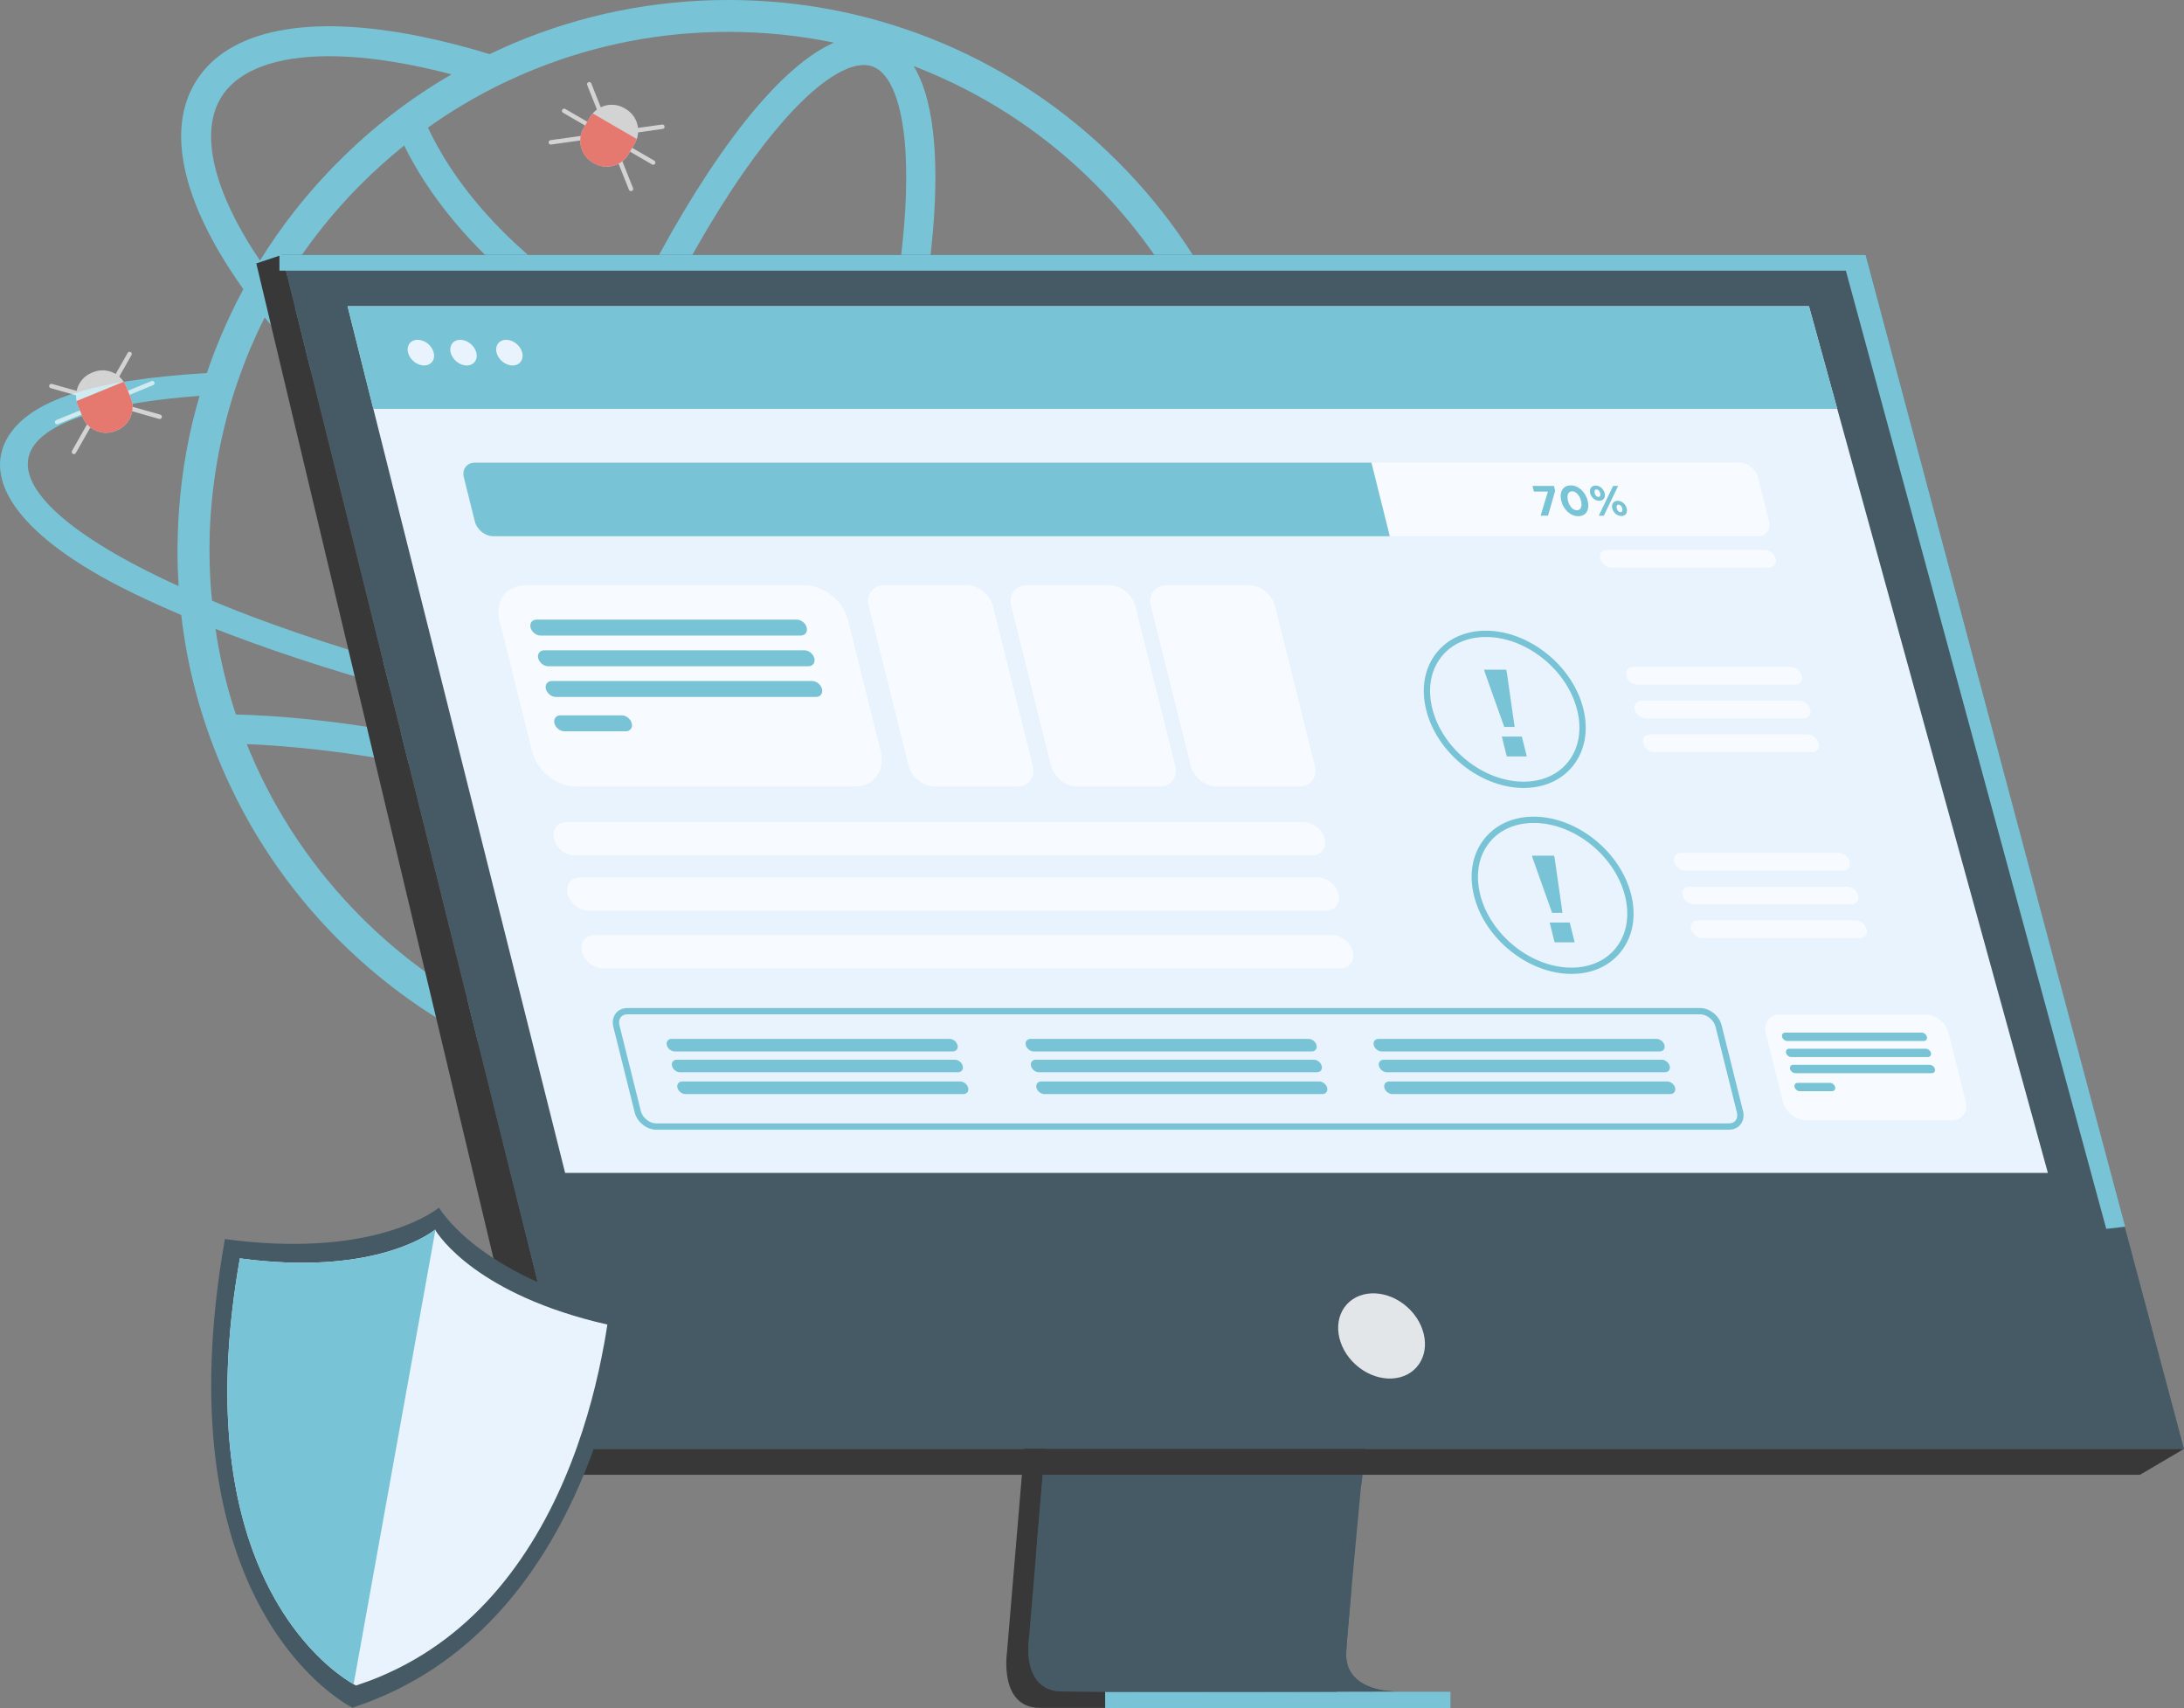 <?xml version="1.0" encoding="UTF-8"?> <svg xmlns="http://www.w3.org/2000/svg" viewBox="0 0 2027.79 1585.93"><rect x="0" y="0" width="2027.79" height="1585.93" fill="#808080" stroke="none"/><defs><style>.d{opacity:.85;}.d,.e{fill:#fff;isolation:isolate;}.f{fill:#455a64;}.g{fill:#e9f3fe;}.h{fill:#78c4d6;}.i{fill:#e57970;}.j{fill:#383838;}.e{opacity:.65;}</style></defs><g id="a"></g><g id="b"><g id="c"><g><path class="h" d="M1242.2,614.23l-39.58-.91c12.72,16.48,15.57,31.67,7.66,44.51-7.92,13.11-26.86,23.88-55.15,32.05,21.41-56.97,32.18-117.06,32.18-178.7,0-69.04-13.5-136.01-40.23-198.95-25.7-60.87-62.55-115.63-109.53-162.48-46.98-46.98-101.61-83.83-162.48-109.66C812,13.5,745.03,0,676.12,0s-136.01,13.5-199.08,40.1c-7.53,3.24-15.05,6.62-22.32,10.12-.02,.01-.04,.02-.07,.03-21.99-6.71-43.4-12.21-64.06-16.4-104.3-21.17-178.32-6.54-208.38,41.19-28.61,45.39-13.04,113.72,43.74,193.42l-.02,.04c-7.66,14.15-14.53,28.68-20.89,43.73-4.8,11.29-9.08,22.58-12.98,34.13-106.68,6.36-163.78,25.13-184.54,59.13-24.14,39.58,8.82,92.7,114.33,144.35,14.54,7.14,30.11,14.15,46.46,21.15,5.45,47.89,17.78,94.48,36.73,139.12,25.7,60.86,62.55,115.63,109.53,162.61,46.98,46.85,101.61,83.71,162.48,109.53,63.07,26.6,130.04,40.1,199.08,40.1s135.88-13.5,198.95-40.1c60.87-25.83,115.5-62.68,162.48-109.53,45.68-45.68,81.89-98.89,107.46-157.81,52.04-10.77,86.3-27.64,99.93-49.96,9.47-15.44,8.31-32.57-2.73-50.74Zm-122.12,83.71c-34.65,6.23-77.87,9.86-128.35,10.38-78.33,.96-168.3-5.23-263.11-17.73,7.98-17.37,15.8-35.21,23.43-53.46,29.42,9.84,57.97,17.64,85.2,23.16,31.2,6.33,59.66,9.46,85.07,9.46,59.56,0,102.24-17.2,123.31-50.65,3.47-5.51,6.3-11.35,8.48-17.53h-30.36c-.5,.92-1.04,1.84-1.6,2.73-15.65,24.85-50.64,37.69-99.76,37.68-23.49,0-50.24-2.93-79.63-8.9-25.62-5.2-52.49-12.5-80.19-21.69,7.31-18.29,14.42-36.93,21.28-55.86,18.51-51.03,34.35-101.62,47.17-150.2,58.41,8.61,121.11,12.94,187.73,12.94,41.48,0,84.48-1.67,128.91-5.02,6.6,31.98,9.93,64.71,9.93,97.94,0,64.76-12.59,127.57-37.51,186.75Zm-632.57,253.42c-14.77-5.36-22.26-26.55-25.95-43.39-5.83-26.61-6.88-63.98-3.05-108.08,1.94-22.3,5.06-46.02,9.25-70.82,60.53,16.13,120.47,36.88,178.83,61.88-13.15,22.67-26.44,43.69-39.73,62.74-25.33,36.3-50.09,64.31-71.62,81-13.62,10.56-32.96,22.02-47.73,16.66Zm172.46-184.14c-61.09-26.33-123.9-48.08-187.34-64.88,2.24-11.51,4.69-23.23,7.35-35.12,17.64,4.01,35.53,7.89,53.65,11.63,53.01,10.84,105.89,20.05,157.66,27.49-10.25,21.21-20.72,41.55-31.31,60.87Zm-114.66-107.57c-20.48-4.21-40.67-8.62-60.5-13.19,9.34-38.86,20.81-79.37,34.2-120.65,69.62,42.8,140.42,77.61,207.46,102.31-8.41,20.08-17.05,39.66-25.87,58.6-50.92-7.3-103.02-16.36-155.29-27.08ZM375.27,135.12c4.44,9.09,10.56,20.35,18.82,33.12,35.2,54.39,81.68,93.82,114.48,117.32,18.83,13.49,38.93,26,60.23,37.5-19.44,42.37-37.96,87.58-54.99,134.53-3.17,8.75-6.26,17.49-9.28,26.21-101.71-66.2-187.81-142.17-244.3-215.69l-.02-.03c14.14-24.13,30.36-46.95,48.52-68.36,7.53-8.83,15.31-17.39,23.49-25.7,1.17-1.17,2.21-2.21,3.37-3.37,12.63-12.63,25.88-24.47,39.68-35.54ZM810.16,61.76c14.77,5.36,22.26,26.55,25.95,43.39,5.83,26.61,6.88,63.98,3.05,108.08-4.2,48.27-13.86,103.09-28.25,161.47-17.37-2.99-34.34-6.37-50.87-10.17-57.09-13.13-109.14-31.09-155.62-53.65,27.73-57.84,57.06-109.42,86.39-151.46,25.33-36.3,50.09-64.31,71.62-81,11.23-8.71,26.35-18.03,39.59-18.03,2.82,0,5.55,.42,8.14,1.36Zm-58.04,328.73c16.92,3.93,34.29,7.41,52.06,10.51-12.48,46.97-27.86,95.9-45.78,145.3-6.91,19.04-14.06,37.78-21.41,56.16-67.3-24.71-138.73-60.05-208.96-103.71,3.63-10.61,7.37-21.25,11.24-31.92,16.65-45.89,34.71-90.07,53.65-131.43,47.73,23.13,100.96,41.58,159.19,55.1Zm264.4-219.83c44.25,44.25,79.03,95.77,103.3,153.14,8.65,20.49,15.83,41.44,21.53,62.75-110.99,8.12-212.7,5.57-303.62-7.59,14.43-58.95,24.14-114.4,28.4-163.38,4.7-54.09,4.13-118.15-17.8-154.21,5.08,1.95,10.15,3.99,15.18,6.12,57.36,24.27,108.88,58.92,153.01,103.17ZM676.12,29.59c33.36,0,66.16,3.36,98.23,10.02-37.83,16.47-76.45,62.3-105.76,104.32-30,43.01-59.97,95.65-88.26,154.57-19.09-10.37-37.15-21.58-54.11-33.61-56.27-39.92-89.99-81.73-108.36-109.77-9.75-14.89-16.33-27.57-20.52-36.67,19.75-14.05,40.52-26.6,62.24-37.55h.02c8.84-4.46,17.86-8.63,27-12.55,.66-.28,1.32-.58,1.99-.86,.15-.07,.31-.13,.46-.19,1.95-.83,3.91-1.63,5.88-2.42,.53-.21,1.06-.42,1.58-.63,56.97-22.97,117.45-34.65,179.61-34.65ZM205.69,89.85c15.65-24.85,50.64-37.68,99.76-37.68,23.49,0,50.24,2.93,79.63,8.9,11.16,2.26,22.56,4.92,34.15,7.98h.03c-38.14,22.07-73.17,49.05-104.7,80.71-6.62,6.49-12.98,13.24-19.21,20.24-7.79,8.57-15.18,17.52-22.32,26.6-11.42,14.53-21.93,29.72-31.67,45.29l-.02,.04c-43.41-64.45-56.45-119.1-35.66-152.09Zm26.59,233.94c4.28-9.86,8.69-19.6,13.5-29.07v-.02c59.49,74.34,147.16,150.34,249.59,216.26-14.52,44.21-26.92,87.65-36.92,129.28-74.52-18.03-143.59-38.43-204.11-60.27-12.72-4.54-25.05-9.21-36.86-13.89-7.01-2.73-13.89-5.58-20.63-8.43-1.04-10.38-1.82-20.89-2.08-31.41-.13-5.06-.26-9.99-.26-15.05,0-5.84,.13-11.81,.26-17.65,1.69-43.73,9.08-86.43,22.06-127.7,2.21-7.01,4.54-13.89,7.14-20.76,2.6-7.14,5.32-14.28,8.31-21.28Zm-86.82,210.76C53.45,489.65,11.41,446.3,30.22,415.54c15.18-24.92,70.47-41.79,155.08-48.02-10.38,35.04-16.74,71.25-19.21,107.97-.78,10.9-1.17,21.8-1.3,32.83v2.86c0,11.03,.39,22.06,1.04,32.96-7.01-3.11-13.76-6.36-20.38-9.6Zm69.82,55.15c12.46,4.67,25.18,9.34,38.28,13.89,60.25,20.88,127.8,40.28,200.04,57.5-2.62,11.71-5.04,23.24-7.27,34.6-5.9-1.43-11.81-2.83-17.72-4.18-99.88-22.73-174.84-27.36-209.58-28.14-8.61-25.92-14.93-52.44-18.94-79.5,5.06,1.95,10.12,3.89,15.18,5.84Zm17,108.88c-1.08-2.58-2.14-5.16-3.18-7.75,37.06,1.49,105.75,7.1,193.51,27.08,6.28,1.43,12.55,2.93,18.83,4.46-4.52,26.34-7.85,51.52-9.91,75.17-3.9,44.83-4.17,96.51,8.33,133.42-38.06-21.42-72.95-47.93-104.27-79.25-44.25-44.25-79.03-95.78-103.3-153.14Zm631.23,256.31c-59.44,25.18-122.38,37.89-187.4,37.89-50.09,0-99.02-7.56-146.02-22.53,35.62-18.67,71.41-61.55,98.98-101.06,14.22-20.38,28.42-42.93,42.45-67.28,80.87,36.62,158.62,81.61,231.67,134.03-12.89,6.89-26.12,13.21-39.68,18.95Zm153.01-103.17c-26.62,26.69-55.93,49.89-87.59,69.42-76.73-56.08-158.71-104.08-244.12-142.93,11.74-21.51,23.31-44.24,34.61-67.96,78.18,10.36,153.33,16.58,221.95,18.18,17.91,.52,35.3,.52,52.17,.39,43.73-.52,82.67-3.11,116.02-7.79-23.36,48.41-54.64,92.27-93.05,130.68Z"></path><g><g><path class="j" d="M1005.6,694.01l-70.69,840.55s-7.41,50.95,30.49,51.04c62.32,.15,310.17,0,310.17,0,0,0-46.9-10.61-46.33-34.47,.67-28.13,82.62-865.08,82.62-865.08l-306.26,7.96Z"></path><path class="f" d="M1295.68,1570.36c-12.26,.04-248.98,.78-309.67,0-26.45-.33-31.08-23.51-31.3-38.52-.11-7.19,.8-12.51,.8-12.51l1.84-21.85,4.69-55.68,4.14-49.2,5.32-63.22,4.48-53.36,50.23-597.27,306.26-7.95s-34.52,350.26-58.93,605.22c-2.73,28.41-5.32,55.65-7.72,81.07-.78,8.12-1.52,16.05-2.25,23.78-2.26,24.12-4.33,46.27-6.13,65.83-.95,10.31-1.83,19.89-2.62,28.66-3.12,34.38-4.94,56.34-4.97,60.51-.01,2.43,.19,4.7,.6,6.8,5.03,26.79,40.64,27.67,45.24,27.67Z"></path><polygon class="f" points="261.83 236.61 434.03 928.28 457.6 1023.01 537.8 1345.17 2027.79 1345.17 1732.19 236.61 261.83 236.61"></polygon><polygon class="j" points="261.83 236.61 237.97 244.57 506.08 1369.23 537.81 1345.18 261.83 236.61"></polygon><polygon class="j" points="506.08 1369.23 1986.89 1369.23 2027.79 1345.18 537.81 1345.18 506.08 1369.23"></polygon><rect class="h" x="1026.1" y="1570.69" width="320.62" height="15.24"></rect><polygon class="h" points="1955.61 1140.9 1713.84 251.27 259.45 251.27 259.45 236.61 1732.19 236.61 1973.15 1138.92 1955.61 1140.9"></polygon><polygon class="f" points="1265.21 1369.23 1263.56 1380.88 962.03 1441.79 966.17 1392.6 968.14 1369.23 1265.21 1369.23"></polygon><path class="f" d="M1295.68,1570.36c-12.26,.04-248.98,.78-309.67,0-26.45-.33-31.08-23.51-31.3-38.52l300.1-56.46c-3.12,34.38-4.94,56.34-4.97,60.51-.01,2.43,.19,4.7,.6,6.8,5.03,26.79,40.64,27.67,45.24,27.67Z"></path><polygon class="f" points="1192.33 1120.76 537.81 1345.18 457.6 1023.01 1192.33 1120.76"></polygon></g><ellipse class="d" cx="1282.74" cy="1240.17" rx="35.9" ry="43.59" transform="translate(-497.68 1356.59) rotate(-47.77)"></ellipse><polygon class="g" points="1901.41 1088.94 524.71 1088.94 368.8 467.85 356.85 420.22 346.65 379.59 322.74 284.33 1679.59 284.33 1705.85 379.59 1717.05 420.22 1730.18 467.85 1901.41 1088.94"></polygon><polygon class="h" points="1705.85 379.59 346.65 379.59 322.74 284.33 1679.59 284.33 1705.85 379.59"></polygon><g><path class="g" d="M387.81,315.48c-6.58,0-10.58,5.33-8.94,11.91,1.64,6.58,8.3,11.91,14.88,11.91s10.58-5.33,8.94-11.91c-1.64-6.58-8.3-11.91-14.88-11.91Z"></path><path class="g" d="M427.38,315.48c-6.58,0-10.58,5.33-8.94,11.91,1.64,6.58,8.3,11.91,14.88,11.91s10.58-5.33,8.94-11.91c-1.64-6.58-8.3-11.91-14.88-11.91Z"></path><path class="g" d="M484.86,327.39c-1.64-6.58-8.3-11.91-14.88-11.91s-10.58,5.33-8.94,11.91c1.64,6.58,8.3,11.91,14.88,11.91s10.58-5.33,8.94-11.91Z"></path></g><g><g><path class="h" d="M1470.04,657.85c-9.94-39.86-50.49-72.3-90.39-72.3-19.24,0-35.64,7.42-46.17,20.9-10.97,14.04-14.26,32.79-9.27,52.81,9.94,39.86,50.49,72.3,90.39,72.3,19.24,0,35.64-7.42,46.17-20.9,10.97-14.04,14.26-32.79,9.27-52.81Zm-13.88,49.21c-9.4,12.03-24.16,18.66-41.56,18.66-37.39,0-75.39-30.45-84.72-67.87-4.54-18.23-1.63-35.2,8.21-47.8,9.4-12.03,24.16-18.66,41.57-18.66,37.39,0,75.39,30.45,84.72,67.87,4.54,18.23,1.63,35.2-8.21,47.8Z"></path><polygon class="h" points="1406.3 674.88 1399.03 624.06 1398.46 621.76 1377.99 621.76 1378.57 624.06 1396.64 674.88 1406.3 674.88"></polygon><polygon class="h" points="1394.39 683.85 1398.98 702.24 1417.6 702.24 1413.02 683.85 1394.39 683.85"></polygon></g><g><path class="h" d="M1514.48,830.49c-9.94-39.86-50.49-72.3-90.39-72.3-19.24,0-35.64,7.42-46.17,20.9-10.97,14.04-14.26,32.79-9.27,52.81,9.94,39.86,50.49,72.3,90.39,72.3,19.24,0,35.64-7.42,46.17-20.9,10.97-14.04,14.26-32.79,9.27-52.81Zm-13.88,49.21c-9.4,12.03-24.16,18.66-41.57,18.66-37.39,0-75.39-30.45-84.72-67.87-4.54-18.23-1.63-35.2,8.21-47.8,9.4-12.03,24.16-18.66,41.56-18.66,37.39,0,75.39,30.45,84.72,67.87,4.54,18.23,1.63,35.2-8.21,47.8Z"></path><polygon class="h" points="1450.74 847.52 1443.47 796.7 1442.9 794.4 1422.43 794.4 1423.01 796.7 1441.08 847.52 1450.74 847.52"></polygon><polygon class="h" points="1438.83 856.49 1443.42 874.88 1462.04 874.88 1457.46 856.49 1438.83 856.49"></polygon></g><g><path class="e" d="M1666.83,635.65c4.52,0,7.3-3.7,6.18-8.23-1.13-4.52-5.75-8.23-10.28-8.23h-146.51c-4.52,0-7.3,3.7-6.18,8.23,1.13,4.52,5.75,8.23,10.28,8.23h146.51Z"></path><path class="e" d="M1648.69,518.78c-1.13-4.52-5.75-8.23-10.28-8.23h-146.51c-4.52,0-7.3,3.7-6.18,8.23,1.13,4.52,5.75,8.23,10.28,8.23h146.51c4.52,0,7.3-3.7,6.18-8.23Z"></path><path class="e" d="M1674.64,666.99c4.53,0,7.3-3.7,6.18-8.23s-5.75-8.23-10.28-8.23h-146.51c-4.52,0-7.3,3.7-6.18,8.23,1.13,4.52,5.75,8.23,10.28,8.23h146.51Z"></path><path class="e" d="M1688.63,690.1c-1.13-4.52-5.75-8.23-10.28-8.23h-146.51c-4.52,0-7.3,3.7-6.18,8.23s5.75,8.23,10.28,8.23h146.51c4.52,0,7.3-3.7,6.17-8.23Z"></path><path class="e" d="M1711.27,808.29c4.52,0,7.3-3.7,6.18-8.23-1.13-4.52-5.75-8.23-10.28-8.23h-146.51c-4.52,0-7.3,3.7-6.18,8.23,1.13,4.52,5.75,8.23,10.28,8.23h146.51Z"></path><path class="e" d="M1719.09,839.63c4.52,0,7.3-3.7,6.18-8.23-1.13-4.52-5.75-8.23-10.28-8.23h-146.51c-4.52,0-7.3,3.7-6.18,8.23,1.13,4.52,5.75,8.23,10.28,8.23h146.51Z"></path><path class="e" d="M1733.07,862.75c-1.13-4.52-5.75-8.23-10.28-8.23h-146.51c-4.52,0-7.3,3.7-6.18,8.23,1.13,4.53,5.75,8.23,10.28,8.23h146.51c4.53,0,7.3-3.7,6.18-8.23Z"></path></g><path class="e" d="M1642.53,484.2l-10.23-41.01c-1.88-7.52-9.56-13.68-17.08-13.68H440.91c-7.52,0-12.14,6.15-10.27,13.68l10.23,41.01c1.88,7.52,9.56,13.67,17.09,13.67H1632.26c7.52,0,12.14-6.15,10.27-13.67Z"></path><path class="h" d="M1273.36,429.51l17.05,68.36H457.96c-7.52,0-15.21-6.15-17.09-13.68l-10.23-41.01c-1.88-7.52,2.74-13.67,10.27-13.67h832.44Z"></path><polygon class="h" points="1422.9 451.12 1424.2 456.37 1437.2 456.37 1430.42 478.76 1437.29 478.76 1443.94 455.7 1442.8 451.12 1422.9 451.12"></polygon><path class="h" d="M1458.35,450.65c-7.35,0-10.76,6.28-8.76,14.3,2.02,8.1,8.42,14.3,15.81,14.3s10.75-6.28,8.76-14.3c-2.02-8.1-8.5-14.3-15.81-14.3Zm5.76,23.1c-3.67,0-7.02-3.75-8.28-8.81-1.28-5.13,.17-8.81,3.81-8.81s7.03,3.79,8.28,8.81c1.27,5.09-.13,8.81-3.81,8.81Z"></path><path class="h" d="M1510.39,472.01c-.98-3.95-4.45-7.07-8.44-7.07s-5.97,3.16-4.99,7.07c.98,3.95,4.45,7.07,8.44,7.07s5.96-3.2,4.99-7.07Zm-5.81,3.48c-1.58,0-3.01-1.62-3.47-3.48-.47-1.9,0-3.48,1.66-3.48s3.01,1.62,3.47,3.48c.46,1.86,0,3.48-1.66,3.48Z"></path><polygon class="h" points="1497.72 451.12 1484.43 478.76 1489.13 478.76 1502.42 451.12 1497.72 451.12"></polygon><path class="h" d="M1489.89,457.87c-.98-3.95-4.45-7.07-8.44-7.07s-5.96,3.16-4.99,7.07c.98,3.95,4.45,7.07,8.44,7.07s5.95-3.2,4.99-7.07Zm-9.28,0c-.47-1.9,0-3.48,1.66-3.48s3.01,1.62,3.47,3.48c.46,1.86,0,3.48-1.66,3.48s-3.01-1.62-3.47-3.48Z"></path><g><path class="e" d="M1218.34,794.18c8.53,0,13.72-6.92,11.6-15.45h0c-2.13-8.53-10.77-15.45-19.3-15.45H525.9c-8.53,0-13.72,6.92-11.6,15.45h0c2.13,8.53,10.77,15.45,19.3,15.45h684.74Z"></path><path class="e" d="M1231.13,845.46c8.53,0,13.72-6.92,11.6-15.45-2.13-8.53-10.77-15.45-19.3-15.45H538.69c-8.53,0-13.72,6.92-11.6,15.45,2.13,8.53,10.77,15.45,19.3,15.45h684.74Z"></path><path class="e" d="M1256.08,883.58c-2.13-8.53-10.77-15.45-19.3-15.45H552.04c-8.53,0-13.72,6.92-11.6,15.45,2.13,8.53,10.77,15.45,19.3,15.45h684.74c8.53,0,13.72-6.92,11.6-15.45Z"></path><path class="e" d="M843.64,710.82c2.67,10.72,13.53,19.42,24.26,19.42h76.37c10.72,0,17.25-8.69,14.57-19.42l-36.92-148.06c-2.67-10.72-13.53-19.42-24.26-19.42h-76.37c-10.72,0-17.25,8.69-14.57,19.42l36.92,148.06Z"></path><path class="e" d="M975.83,710.82c2.67,10.72,13.53,19.42,24.26,19.42h76.37c10.72,0,17.25-8.69,14.57-19.42l-36.92-148.06c-2.67-10.72-13.53-19.42-24.26-19.42h-76.37c-10.72,0-17.25,8.69-14.57,19.42l36.92,148.06Z"></path><path class="e" d="M1105.54,710.82c2.67,10.72,13.53,19.42,24.26,19.42h76.37c10.72,0,17.25-8.69,14.57-19.42l-36.92-148.06c-2.67-10.72-13.53-19.42-24.26-19.42h-76.37c-10.72,0-17.25,8.69-14.57,19.42l36.92,148.06Z"></path></g><g><path class="e" d="M817.75,697.7l-30.37-121.81c-4.48-17.97-22.68-32.54-40.66-32.54H488.16c-17.97,0-28.91,14.57-24.43,32.54l30.37,121.81c4.48,17.97,22.68,32.54,40.66,32.54h258.56c17.97,0,28.91-14.57,24.43-32.54Z"></path><g><path class="h" d="M743.46,590.07c4.07,0,6.58-3.33,5.56-7.41h0c-1.02-4.07-5.18-7.41-9.25-7.41h-241.6c-4.07,0-6.58,3.33-5.56,7.41h0c1.02,4.07,5.18,7.41,9.25,7.41h241.6Z"></path><path class="h" d="M750.57,618.56c4.07,0,6.58-3.33,5.56-7.41h0c-1.02-4.07-5.18-7.41-9.25-7.41h-241.6c-4.07,0-6.58,3.33-5.56,7.41h0c1.02,4.07,5.18,7.41,9.25,7.41h241.6Z"></path><path class="h" d="M763.23,639.64c-1.02-4.07-5.18-7.41-9.25-7.41h-241.6c-4.07,0-6.58,3.33-5.56,7.41,1.02,4.07,5.18,7.41,9.25,7.41h241.6c4.07,0,6.58-3.33,5.56-7.41Z"></path><path class="h" d="M577.33,664.14h-57c-4.07,0-6.58,3.33-5.56,7.41,1.02,4.07,5.18,7.41,9.25,7.41h57c4.07,0,6.58-3.33,5.56-7.41-1.02-4.07-5.18-7.41-9.25-7.41Z"></path></g></g><path class="e" d="M1825.14,1022.93l-15.93-63.89c-2.35-9.43-11.9-17.07-21.32-17.07h-135.62c-9.43,0-15.16,7.64-12.81,17.07l15.93,63.89c2.35,9.43,11.9,17.07,21.33,17.07h135.62c9.43,0,15.16-7.64,12.81-17.07Z"></path><g><path class="h" d="M1786.17,966.48c2.14,0,3.45-1.75,2.92-3.89-.53-2.14-2.72-3.88-4.85-3.88h-126.72c-2.14,0-3.45,1.75-2.92,3.88,.53,2.14,2.72,3.89,4.85,3.89h126.72Z"></path><path class="h" d="M1789.9,981.42c2.14,0,3.45-1.75,2.92-3.89-.53-2.14-2.72-3.89-4.85-3.89h-126.72c-2.14,0-3.45,1.75-2.92,3.89,.53,2.14,2.72,3.89,4.85,3.89h126.72Z"></path><path class="h" d="M1796.54,992.48c-.53-2.14-2.72-3.89-4.85-3.89h-126.72c-2.14,0-3.45,1.75-2.92,3.89,.53,2.14,2.72,3.88,4.85,3.88h126.72c2.14,0,3.45-1.75,2.92-3.88Z"></path><path class="h" d="M1699.03,1005.33h-29.9c-2.14,0-3.45,1.75-2.92,3.89h0c.53,2.14,2.72,3.88,4.85,3.88h29.9c2.14,0,3.45-1.75,2.92-3.88-.53-2.14-2.72-3.89-4.85-3.89Z"></path></g><g><g><path class="h" d="M884.69,976.18c3.22,0,5.18-2.61,4.37-5.83h0c-.8-3.22-4.06-5.83-7.28-5.83h-258.28c-3.22,0-5.18,2.61-4.37,5.83h0c.8,3.22,4.06,5.83,7.28,5.83h258.28Z"></path><path class="h" d="M889.51,995.52c3.22,0,5.18-2.61,4.37-5.83h0c-.8-3.22-4.06-5.83-7.28-5.83h-258.28c-3.22,0-5.18,2.61-4.37,5.83h0c.8,3.22,4.06,5.83,7.28,5.83h258.28Z"></path><path class="h" d="M891.64,1004.07h-258.28c-3.22,0-5.18,2.61-4.37,5.83,.8,3.22,4.06,5.83,7.28,5.83h258.28c3.22,0,5.18-2.61,4.37-5.83-.8-3.22-4.06-5.83-7.28-5.83Z"></path><path class="h" d="M1218,976.18c3.22,0,5.18-2.61,4.37-5.83h0c-.8-3.22-4.06-5.83-7.28-5.83h-258.28c-3.22,0-5.18,2.61-4.37,5.83h0c.8,3.22,4.06,5.83,7.28,5.83h258.28Z"></path><path class="h" d="M1222.83,995.52c3.22,0,5.18-2.61,4.37-5.83h0c-.8-3.22-4.06-5.83-7.28-5.83h-258.28c-3.22,0-5.18,2.61-4.37,5.83h0c.8,3.22,4.06,5.83,7.28,5.83h258.28Z"></path><path class="h" d="M1224.96,1004.07h-258.28c-3.22,0-5.18,2.61-4.37,5.83,.8,3.22,4.06,5.83,7.28,5.83h258.28c3.22,0,5.18-2.61,4.37-5.83-.8-3.22-4.06-5.83-7.28-5.83Z"></path><path class="h" d="M1541.06,976.18c3.22,0,5.18-2.61,4.37-5.83h0c-.8-3.22-4.06-5.83-7.28-5.83h-258.28c-3.22,0-5.18,2.61-4.37,5.83h0c.8,3.22,4.06,5.83,7.28,5.83h258.28Z"></path><path class="h" d="M1545.89,995.52c3.22,0,5.18-2.61,4.37-5.83h0c-.8-3.22-4.06-5.83-7.28-5.83h-258.28c-3.22,0-5.18,2.61-4.37,5.83h0c.8,3.22,4.06,5.83,7.28,5.83h258.28Z"></path><path class="h" d="M1555.3,1009.9c-.8-3.22-4.06-5.83-7.28-5.83h-258.28c-3.22,0-5.18,2.61-4.37,5.83,.8,3.22,4.06,5.83,7.28,5.83h258.28c3.22,0,5.18-2.61,4.37-5.83Z"></path></g><path class="h" d="M1605.27,1048.83H609.25c-8.8,0-17.73-7.13-19.92-15.89l-19.89-79.77c-1.13-4.54-.31-9.03,2.25-12.31,2.52-3.22,6.37-4.99,10.85-4.99h996.01c8.8,0,17.73,7.13,19.92,15.89l19.89,79.77c1.13,4.54,.31,9.03-2.25,12.31-2.52,3.22-6.37,4.99-10.85,4.99Zm-1022.72-107.12c-2.64,0-4.86,.98-6.24,2.75-1.47,1.88-1.89,4.48-1.19,7.3l19.89,79.77c1.55,6.21,8.07,11.46,14.25,11.46h996.01c2.64,0,4.86-.98,6.24-2.75,1.47-1.88,1.89-4.48,1.19-7.3l-19.89-79.77c-1.55-6.21-8.08-11.46-14.25-11.46H582.54Z"></path></g></g></g><g><path class="e" d="M617.03,117.38c-.16-1.12-1.19-1.9-2.31-1.75l-22.33,3.12c-.8-7.09-4.8-13.75-11.42-17.59l-1.35-.79c-6.91-4.01-15.07-4.03-21.81-.8l-8.82-22.13c-.42-1.05-1.61-1.56-2.66-1.14-1.05,.42-1.56,1.61-1.14,2.66l9.07,22.74c-1.43,1.03-2.76,2.22-3.95,3.59-.94,1.07-1.78,2.25-2.52,3.53l-2.45,4.23c-11.59-6.73-20.23-11.75-20.53-11.92-.98-.57-2.23-.23-2.8,.74-.57,.98-.24,2.23,.74,2.8,.3,.18,8.94,5.19,20.53,11.92l-1.39,2.4c-1.33,2.29-2.22,4.73-2.7,7.2l-28.07,3.93c-1.12,.16-1.9,1.19-1.75,2.31,.14,1.02,1.02,1.77,2.03,1.77,.09,0,.19,0,.29-.02l27.08-3.79c-.08,8.13,4.08,16.09,11.57,20.44l1.35,.79c7.19,4.18,15.76,4.04,22.64,.4l9.63,24.14c.32,.8,1.09,1.29,1.9,1.29,.25,0,.51-.05,.76-.15,1.05-.42,1.56-1.61,1.14-2.66l-9.93-24.9c2.24-1.76,4.19-3.95,5.7-6.56l1.39-2.4c11.79,6.85,20.53,11.93,20.53,11.93,.32,.19,.68,.28,1.03,.28,.71,0,1.39-.37,1.77-1.02,.57-.98,.24-2.23-.74-2.8,0,0-8.74-5.08-20.53-11.93l2.45-4.23c.74-1.27,1.35-2.59,1.82-3.93,.71-2.02,1.12-4.11,1.26-6.19l22.8-3.19c1.12-.16,1.9-1.19,1.75-2.31Z"></path><path class="i" d="M589.41,133.01l-5.91,10.17c-6.44,11.08-20.76,14.88-31.84,8.44l-1.35-.79c-11.07-6.43-14.88-20.76-8.44-31.84l5.91-10.17c.74-1.27,1.58-2.45,2.52-3.53l40.93,23.78c-.47,1.34-1.08,2.66-1.82,3.93Z"></path></g><g><path class="e" d="M148.84,384.96l-25.79-7.32c-.03-2.85-.58-5.73-1.72-8.51l-1.05-2.57,21.97-9c1.05-.43,1.55-1.63,1.12-2.67-.43-1.05-1.62-1.55-2.67-1.12l-21.97,9-1.85-4.52c-.56-1.36-1.23-2.65-2.01-3.84-1.17-1.8-2.57-3.39-4.14-4.77l11.38-20.01c.56-.98,.21-2.23-.77-2.79-.98-.56-2.24-.22-2.79,.77l-11.14,19.6c-6.11-3.69-13.82-4.58-20.9-1.68l-1.45,.59c-7.39,3.03-12.39,9.49-13.93,16.79l-22.92-6.5c-1.09-.31-2.22,.32-2.53,1.41-.31,1.09,.32,2.22,1.41,2.53l23.55,6.68c-.05,1.76,.07,3.55,.44,5.32,.28,1.4,.7,2.79,1.26,4.15l1.85,4.52-21.97,9c-1.05,.43-1.55,1.63-1.12,2.67,.33,.79,1.09,1.27,1.9,1.27,.26,0,.52-.05,.78-.15l21.97-9,1.05,2.57c1.01,2.46,2.39,4.64,4.06,6.53l-14.01,24.64c-.56,.98-.21,2.23,.77,2.79,.32,.18,.67,.27,1.01,.27,.71,0,1.41-.37,1.78-1.04l13.51-23.77c6.39,5.02,15.24,6.58,23.25,3.3l1.45-.59c7.7-3.15,12.81-10.03,14.12-17.7l25,7.09c.19,.05,.38,.08,.56,.08,.89,0,1.71-.59,1.97-1.49,.31-1.09-.32-2.22-1.41-2.53Z"></path><path class="i" d="M116.86,358.25l4.46,10.88c4.86,11.86-.87,25.53-12.72,30.38l-1.45,.59c-11.85,4.85-25.53-.87-30.38-12.73l-4.46-10.88c-.56-1.36-.98-2.75-1.26-4.15l43.8-17.94c.78,1.19,1.45,2.48,2.01,3.84Z"></path></g><g><path class="f" d="M407.58,1121.19c-.16,.11-.35,.26-.57,.43-8.59,6.58-67,46.42-198.21,28.77-.9,5.04-1.73,10.04-2.51,14.98-.39,2.47-.78,4.93-1.15,7.37-.37,2.41-.72,4.81-1.06,7.2l-.02,.13c-.34,2.4-.68,4.78-.99,7.16-.32,2.38-.63,4.75-.93,7.12-.3,2.34-.58,4.67-.86,6.99l-.02,.11c-.26,2.31-.53,4.61-.77,6.9-.26,2.3-.49,4.59-.72,6.89-.23,2.28-.45,4.55-.65,6.81-.21,2.24-.4,4.49-.59,6.73-.14,1.63-.27,3.25-.39,4.87-.11,1.34-.21,2.67-.29,4-.09,1.13-.16,2.27-.23,3.4-.04,.59-.08,1.19-.11,1.78-.12,1.9-.24,3.78-.34,5.66-.11,2.01-.22,4.03-.32,6.03-.02,.39-.03,.76-.05,1.15-.06,1.5-.13,2.99-.19,4.47-.04,1.18-.1,2.34-.12,3.51-.13,3.76-.22,7.46-.28,11.14-.03,1.69-.06,3.37-.07,5.04-.02,1.98-.03,3.93-.03,5.88,0,.16,0,.3,0,.45,0,1.91,0,3.8,.03,5.68,0,1.57,.02,3.12,.06,4.67,0,1.33,.04,2.66,.08,3.97,0,.46,.02,.93,.02,1.39,.04,1.38,.08,2.74,.12,4.1,.05,1.47,.1,2.91,.15,4.36,.07,1.56,.14,3.12,.22,4.66,.08,1.81,.17,3.6,.28,5.4,.01,.16,.02,.33,.03,.49,.1,1.77,.22,3.51,.33,5.25,.13,1.84,.25,3.66,.4,5.46,.14,1.81,.29,3.61,.45,5.39,.15,1.79,.31,3.56,.49,5.32,.17,1.69,.34,3.35,.52,5.01,.02,.2,.05,.4,.06,.6,.18,1.62,.36,3.22,.55,4.82,.2,1.69,.41,3.37,.63,5.06,0,.04,.01,.08,.02,.13,.22,1.66,.43,3.31,.67,4.96,.23,1.64,.46,3.29,.72,4.93,0,.04,.01,.08,.01,.13,.25,1.6,.5,3.18,.75,4.76,0,.03,.02,.05,.01,.08,.26,1.61,.53,3.2,.81,4.79,.27,1.6,.56,3.19,.85,4.77,.35,1.94,.71,3.86,1.09,5.76,.24,1.19,.47,2.38,.72,3.56,.31,1.49,.62,2.95,.93,4.41,.04,.19,.09,.38,.13,.57,.29,1.37,.6,2.74,.91,4.09,.33,1.49,.68,2.96,1.04,4.44,.72,3.03,1.46,6,2.24,8.93,.35,1.34,.71,2.66,1.07,3.98,.38,1.38,.76,2.75,1.15,4.11,.28,1,.57,1.99,.86,2.99,.28,.99,.57,1.96,.88,2.94,.23,.77,.47,1.53,.71,2.3,.41,1.34,.82,2.67,1.24,3.98,.86,2.63,1.73,5.23,2.61,7.79,.44,1.28,.88,2.55,1.34,3.8,.45,1.26,.9,2.51,1.36,3.74,1.26,3.38,2.54,6.69,3.86,9.93,.39,.97,.79,1.93,1.19,2.89,.57,1.38,1.15,2.75,1.74,4.11,.46,1.06,.92,2.12,1.4,3.17,2.53,5.7,5.15,11.17,7.82,16.38,.53,1.03,1.05,2.04,1.59,3.05,1.26,2.39,2.54,4.73,3.83,7.04,.44,.81,.91,1.61,1.37,2.41,.43,.74,.85,1.48,1.28,2.21,.5,.86,1,1.71,1.49,2.54,1.16,1.92,2.3,3.79,3.47,5.63,.39,.64,.8,1.28,1.2,1.9,1.26,1.97,2.53,3.9,3.81,5.79,.45,.68,.9,1.35,1.36,2.01,3,4.36,5.99,8.46,8.98,12.33,.55,.71,1.11,1.43,1.67,2.13,2.89,3.65,5.75,7.09,8.58,10.31,.9,1.02,1.8,2.03,2.69,3.02,.08,.08,.15,.16,.23,.25,.53,.58,1.07,1.17,1.6,1.74,3.2,3.46,6.33,6.63,9.36,9.54,.5,.48,1,.96,1.5,1.43,.99,.95,1.97,1.86,2.95,2.74,.93,.85,1.84,1.66,2.73,2.45,.05,.03,.09,.08,.14,.12,.89,.77,1.76,1.53,2.61,2.26,1.47,1.24,2.9,2.43,4.28,3.54,.39,.3,.76,.61,1.15,.91,2.51,1.99,4.86,3.74,7,5.28,.65,.46,1.28,.91,1.89,1.33,1.8,1.24,3.43,2.31,4.86,3.21,.43,.29,.84,.54,1.24,.78,.88,.54,1.66,1.02,2.34,1.41,.15,.09,.31,.17,.45,.25,.15,.09,.29,.18,.44,.26,1.58,.91,2.45,1.33,2.45,1.33,8.38-2.73,16.5-5.74,24.36-9.03,49.62-20.77,88.87-52.31,119.94-88.86,.08-.1,.16-.19,.24-.3,66.86-78.81,95.61-180.8,107.89-248.33,1.35-7.48,2.51-14.53,3.5-21.09-131.89-30.01-171.36-89.75-175.49-96.58Z"></path><g><path class="g" d="M560.68,1248.94c-11.19,61.56-37.4,154.54-98.36,226.39-.07,.1-.14,.18-.22,.27-28.32,33.32-64.1,62.07-109.34,81.01-7.16,3-14.57,5.75-22.21,8.24,0,0-.79-.38-2.23-1.21-.13-.07-.26-.15-.4-.24-.13-.07-.27-.14-.41-.23-.62-.36-1.33-.8-2.13-1.29-.36-.22-.74-.45-1.13-.71-1.3-.82-2.79-1.8-4.43-2.93-.55-.38-1.13-.8-1.72-1.21-1.96-1.4-4.1-3-6.39-4.81-.35-.28-.7-.55-1.05-.83-1.26-1.01-2.56-2.09-3.9-3.22-.77-.66-1.56-1.35-2.38-2.06-.04-.03-.08-.07-.12-.11-.81-.72-1.64-1.46-2.49-2.23-.89-.8-1.79-1.63-2.69-2.49-.46-.43-.91-.87-1.37-1.3-2.76-2.65-5.61-5.54-8.53-8.69-.49-.52-.98-1.06-1.46-1.58-.07-.08-.14-.16-.21-.23-.81-.9-1.63-1.82-2.45-2.75-2.57-2.94-5.18-6.07-7.82-9.4-.5-.64-1.02-1.29-1.52-1.94-2.73-3.52-5.46-7.26-8.19-11.24-.42-.6-.83-1.21-1.24-1.83-1.16-1.72-2.32-3.47-3.47-5.27-.36-.56-.73-1.14-1.09-1.73-1.07-1.68-2.11-3.39-3.17-5.14-.45-.76-.9-1.53-1.36-2.31-.39-.67-.78-1.34-1.17-2.02-.42-.73-.84-1.46-1.25-2.2-1.18-2.1-2.34-4.24-3.49-6.42-.49-.92-.97-1.84-1.45-2.78-2.44-4.75-4.82-9.74-7.13-14.93-.43-.96-.85-1.93-1.27-2.89-.54-1.24-1.06-2.49-1.58-3.75-.37-.87-.73-1.75-1.08-2.63-1.2-2.95-2.37-5.97-3.52-9.05-.42-1.12-.83-2.27-1.24-3.41-.41-1.14-.82-2.3-1.22-3.47-.8-2.33-1.6-4.7-2.38-7.1-.38-1.2-.76-2.41-1.13-3.63-.22-.71-.44-1.4-.64-2.1-.28-.89-.55-1.77-.8-2.68-.27-.9-.53-1.81-.78-2.72-.36-1.24-.71-2.48-1.05-3.74-.33-1.2-.66-2.4-.98-3.62-.71-2.67-1.38-5.38-2.04-8.14-.33-1.34-.65-2.68-.95-4.05-.28-1.23-.56-2.48-.83-3.73-.04-.17-.08-.35-.12-.52-.28-1.32-.57-2.66-.85-4.02-.22-1.08-.43-2.16-.65-3.25-.34-1.74-.67-3.49-.99-5.26-.26-1.44-.53-2.89-.77-4.35-.25-1.45-.5-2.9-.74-4.37,0-.02,0-.05-.01-.07-.23-1.44-.46-2.89-.68-4.34,0-.05,0-.08-.01-.12-.23-1.49-.45-2.99-.65-4.49-.22-1.5-.41-3.01-.61-4.52,0-.05,0-.08-.01-.12-.2-1.54-.39-3.07-.57-4.61-.18-1.46-.34-2.91-.5-4.4-.01-.18-.04-.36-.06-.54-.17-1.52-.32-3.03-.47-4.57-.16-1.6-.31-3.22-.45-4.85-.15-1.62-.28-3.26-.41-4.91-.13-1.64-.25-3.3-.36-4.98-.11-1.59-.21-3.18-.3-4.79,0-.14-.02-.3-.03-.44-.1-1.63-.18-3.27-.26-4.92-.07-1.4-.13-2.82-.2-4.25-.05-1.32-.1-2.63-.14-3.97-.04-1.24-.08-2.49-.11-3.74,0-.42-.01-.85-.02-1.26-.03-1.2-.07-2.4-.07-3.62-.03-1.41-.05-2.83-.05-4.25-.02-1.72-.02-3.44-.03-5.18,0-.14,0-.27,0-.42,0-1.77,.01-3.55,.03-5.36,.01-1.52,.04-3.05,.07-4.59,.06-3.35,.14-6.73,.26-10.16,.03-1.07,.07-2.13,.11-3.2,.05-1.35,.12-2.7,.17-4.07,.02-.35,.03-.7,.05-1.05,.09-1.83,.18-3.67,.29-5.5,.1-1.72,.2-3.44,.31-5.16,.03-.54,.06-1.08,.1-1.62,.07-1.03,.13-2.07,.21-3.1,.08-1.21,.16-2.43,.27-3.65,.11-1.48,.23-2.95,.36-4.44,.16-2.04,.34-4.09,.53-6.13,.18-2.06,.39-4.13,.59-6.21,.21-2.09,.42-4.18,.66-6.28,.22-2.09,.47-4.18,.71-6.29l.02-.1c.25-2.12,.5-4.24,.78-6.38,.27-2.16,.55-4.32,.85-6.49,.28-2.17,.59-4.34,.9-6.53l.02-.12c.31-2.18,.63-4.37,.97-6.57,.33-2.22,.69-4.47,1.04-6.72,.71-4.5,1.48-9.06,2.29-13.65,119.62,16.08,172.87-20.23,180.7-26.23,.21-.15,.37-.29,.52-.39,3.77,6.23,39.75,60.69,159.99,88.05-.9,5.97-1.96,12.41-3.19,19.22Z"></path><path class="h" d="M404.4,1141.24l-76.07,422.4c-.79-.45-1.78-1.03-2.94-1.75-.36-.22-.74-.45-1.13-.71-1.3-.82-2.79-1.8-4.43-2.93-.55-.38-1.13-.8-1.72-1.21-1.96-1.4-4.1-3-6.39-4.81-.35-.28-.7-.55-1.05-.83-1.26-1.01-2.56-2.09-3.9-3.22-.77-.66-1.56-1.35-2.38-2.06-.04-.03-.08-.07-.12-.11-.81-.72-1.64-1.46-2.49-2.23-.89-.8-1.79-1.63-2.69-2.49-.46-.43-.91-.87-1.37-1.3-2.76-2.65-5.61-5.54-8.53-8.69-.49-.52-.98-1.06-1.46-1.58-.07-.08-.14-.16-.21-.23-.81-.9-1.63-1.82-2.45-2.75-2.57-2.94-5.18-6.07-7.82-9.4-.5-.64-1.02-1.29-1.52-1.94-2.73-3.52-5.46-7.26-8.19-11.24-.42-.6-.83-1.21-1.24-1.83-1.16-1.72-2.32-3.47-3.47-5.27-.36-.56-.73-1.14-1.09-1.73-1.07-1.68-2.11-3.39-3.17-5.14-.45-.76-.9-1.53-1.36-2.31-.39-.67-.78-1.34-1.17-2.02-.42-.73-.84-1.46-1.25-2.2-1.18-2.1-2.34-4.24-3.49-6.42-.49-.92-.97-1.84-1.45-2.78-2.44-4.75-4.82-9.74-7.13-14.93-.43-.96-.85-1.93-1.27-2.89-.54-1.24-1.06-2.49-1.58-3.75-.37-.87-.73-1.75-1.08-2.63-1.2-2.95-2.37-5.97-3.52-9.05-.42-1.12-.83-2.27-1.24-3.41-.41-1.14-.82-2.3-1.22-3.47-.8-2.33-1.6-4.7-2.38-7.1-.38-1.2-.76-2.41-1.13-3.63-.22-.71-.44-1.4-.64-2.1-.28-.89-.55-1.77-.8-2.68-.27-.9-.53-1.81-.78-2.72-.36-1.24-.71-2.48-1.05-3.74-.33-1.2-.66-2.4-.98-3.62-.71-2.67-1.38-5.38-2.04-8.14-.33-1.34-.65-2.68-.95-4.05-.28-1.23-.56-2.48-.83-3.73-.04-.17-.08-.35-.12-.52-.28-1.32-.57-2.66-.85-4.02-.22-1.08-.43-2.16-.65-3.25-.34-1.74-.67-3.49-.99-5.26-.26-1.44-.53-2.89-.77-4.35-.25-1.45-.5-2.9-.74-4.37,0-.02,0-.05-.01-.07-.23-1.44-.46-2.89-.68-4.34,0-.05,0-.08-.01-.12-.23-1.49-.45-2.99-.65-4.49-.22-1.5-.41-3.01-.61-4.52,0-.05,0-.08-.01-.12-.2-1.54-.39-3.07-.57-4.61-.18-1.46-.34-2.91-.5-4.4-.01-.18-.04-.36-.06-.54-.17-1.52-.32-3.03-.47-4.57-.16-1.6-.31-3.22-.45-4.85-.15-1.62-.28-3.26-.41-4.91-.13-1.64-.25-3.3-.36-4.98-.11-1.59-.21-3.18-.3-4.79,0-.14-.02-.3-.03-.44-.1-1.63-.18-3.27-.26-4.92-.07-1.4-.13-2.82-.2-4.25-.05-1.32-.1-2.63-.14-3.97-.04-1.24-.08-2.49-.11-3.74,0-.42-.01-.85-.02-1.26-.03-1.2-.07-2.4-.07-3.62-.03-1.41-.05-2.83-.05-4.25-.02-1.72-.02-3.44-.03-5.18,0-.14,0-.27,0-.42,0-1.77,.01-3.55,.03-5.36,.01-1.52,.04-3.05,.07-4.59,.06-3.35,.14-6.73,.26-10.16,.03-1.07,.07-2.13,.11-3.2,.05-1.35,.12-2.7,.17-4.07,.02-.35,.03-.7,.05-1.05,.09-1.83,.18-3.67,.29-5.5,.1-1.72,.2-3.44,.31-5.16,.03-.54,.06-1.08,.1-1.62,.07-1.03,.13-2.07,.21-3.1,.08-1.21,.16-2.43,.27-3.65,.11-1.48,.23-2.95,.36-4.44,.16-2.04,.34-4.09,.53-6.13,.18-2.06,.39-4.13,.59-6.21,.21-2.09,.42-4.18,.66-6.28,.22-2.09,.47-4.18,.71-6.29l.02-.1c.25-2.12,.5-4.24,.78-6.38,.27-2.16,.55-4.32,.85-6.49,.28-2.17,.59-4.34,.9-6.53l.02-.12c.31-2.18,.63-4.37,.97-6.57,.33-2.22,.69-4.47,1.04-6.72,.71-4.5,1.48-9.06,2.29-13.65,130.17,17.51,181.74-27.05,181.74-27.05Z"></path></g></g></g></g></g></svg> 
